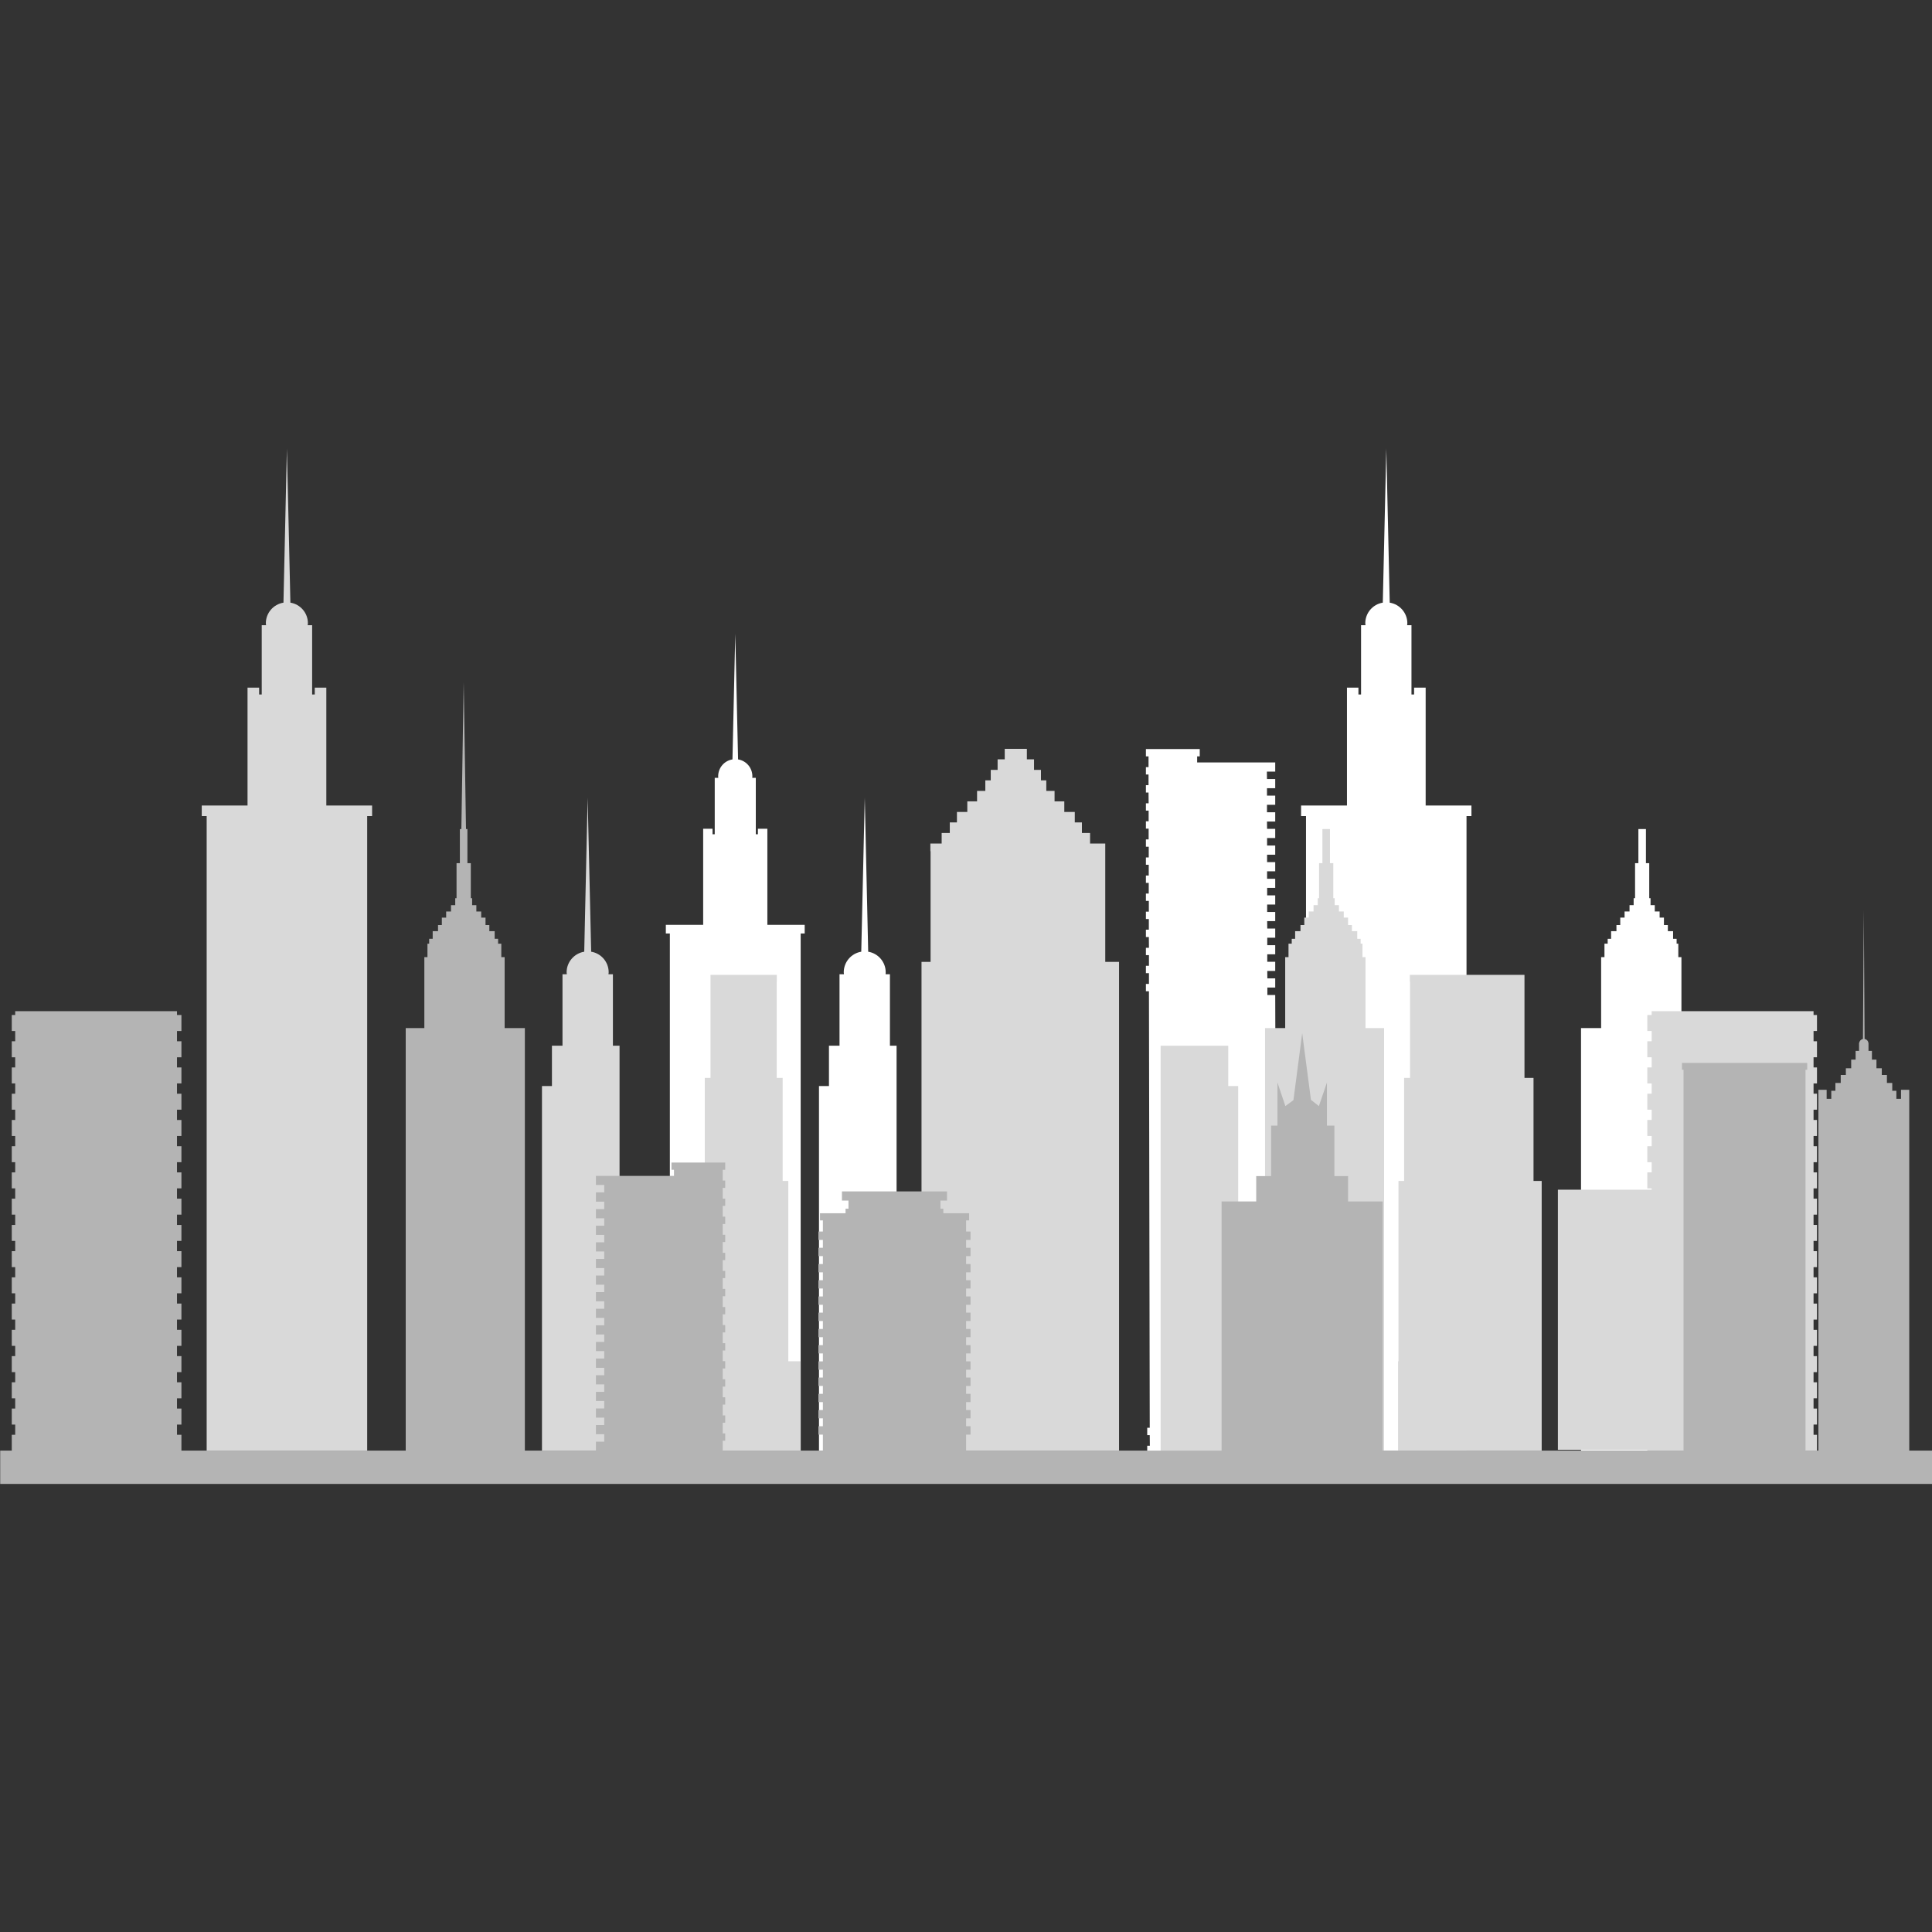 <svg xmlns="http://www.w3.org/2000/svg" xmlns:xlink="http://www.w3.org/1999/xlink" width="100" zoomAndPan="magnify" viewBox="0 0 75 75" height="100" preserveAspectRatio="xMidYMid meet"><rect x="0" y="0" width="75" height="75" fill="#333333" stroke="none"/><defs><clipPath id="5e51a35ff6"><path d="M 50 17.391 L 58 17.391 L 58 57 L 50 57 Z M 50 17.391 "></path></clipPath><clipPath id="047afa0964"><path d="M 7 17.391 L 15 17.391 L 15 57 L 7 57 Z M 7 17.391 "></path></clipPath><clipPath id="31fdd3c338"><path d="M 0 26 L 75 26 L 75 57.891 L 0 57.891 Z M 0 26 "></path></clipPath></defs><g id="ebb78cb98b"><path style=" stroke:none;fill-rule:nonzero;fill:#ffffff;fill-opacity:1;" d="M 49.23 55.512 L 49.555 55.512 L 49.504 38.625 L 49.199 38.625 L 49.199 38.336 L 49.504 38.336 L 49.504 37.98 L 49.199 37.98 L 49.195 37.691 L 49.504 37.691 L 49.504 37.336 L 49.195 37.336 L 49.195 37.047 L 49.504 37.047 L 49.504 36.691 L 49.195 36.691 L 49.195 36.402 L 49.504 36.402 L 49.504 36.047 L 49.195 36.047 L 49.191 35.758 L 49.504 35.758 L 49.504 35.402 L 49.191 35.402 L 49.191 35.113 L 49.504 35.113 L 49.504 34.758 L 49.191 34.758 L 49.191 34.469 L 49.504 34.469 L 49.504 34.113 L 49.188 34.113 L 49.188 33.824 L 49.504 33.824 L 49.504 33.469 L 49.188 33.469 L 49.188 33.18 L 49.504 33.18 L 49.504 32.824 L 49.188 32.824 L 49.188 32.531 L 49.504 32.531 L 49.504 32.176 L 49.188 32.176 L 49.184 31.891 L 49.504 31.891 L 49.504 31.531 L 49.184 31.531 L 49.184 31.242 L 49.504 31.242 L 49.504 30.887 L 49.184 30.887 L 49.184 30.598 L 49.504 30.598 L 49.504 30.242 L 49.184 30.242 L 49.18 29.953 L 49.504 29.953 L 49.504 29.598 L 46.473 29.598 L 46.473 29.363 L 46.574 29.363 L 46.574 29.078 L 44.484 29.078 L 44.484 29.363 L 44.586 29.363 L 44.586 29.781 L 44.484 29.781 L 44.484 30.066 L 44.586 30.066 L 44.586 30.48 L 44.484 30.48 L 44.484 30.766 L 44.586 30.766 L 44.59 31.184 L 44.484 31.184 L 44.484 31.469 L 44.59 31.469 L 44.59 31.883 L 44.484 31.883 L 44.484 32.168 L 44.59 32.168 L 44.59 32.586 L 44.484 32.586 L 44.484 32.871 L 44.594 32.871 L 44.594 33.285 L 44.484 33.285 L 44.484 33.57 L 44.594 33.57 L 44.594 33.988 L 44.484 33.988 L 44.484 34.273 L 44.594 34.273 L 44.594 34.688 L 44.484 34.688 L 44.484 34.973 L 44.598 34.973 L 44.598 35.391 L 44.484 35.391 L 44.484 35.676 L 44.598 35.676 L 44.598 36.09 L 44.484 36.09 L 44.484 36.375 L 44.598 36.375 L 44.602 36.793 L 44.484 36.793 L 44.484 37.078 L 44.602 37.078 L 44.602 37.492 L 44.484 37.492 L 44.484 37.777 L 44.602 37.777 L 44.602 38.195 L 44.484 38.195 L 44.484 38.48 L 44.602 38.48 L 44.633 55.426 L 44.535 55.426 L 44.535 55.711 L 44.633 55.711 L 44.637 56.125 L 44.535 56.125 L 44.535 56.41 L 44.637 56.41 L 44.637 56.801 L 49.555 56.801 L 49.555 56.445 L 49.234 56.445 L 49.23 56.156 L 49.555 56.156 L 49.555 55.801 L 49.23 55.801 L 49.23 55.512 "></path><path style=" stroke:none;fill-rule:nonzero;fill:#ffffff;fill-opacity:1;" d="M 65.273 39.91 L 65.273 37.156 L 65.152 37.156 L 65.152 36.633 L 65.086 36.633 L 65.086 36.445 L 64.949 36.445 L 64.949 36.148 L 64.746 36.148 L 64.746 35.91 L 64.594 35.91 L 64.594 35.621 L 64.426 35.621 L 64.426 35.383 L 64.238 35.383 L 64.238 35.137 L 64.074 35.137 L 64.074 34.867 L 64.023 34.867 L 64.023 33.508 L 63.895 33.508 L 63.895 32.184 L 63.602 32.184 L 63.602 33.508 L 63.473 33.508 L 63.473 34.867 L 63.418 34.867 L 63.418 35.137 L 63.258 35.137 L 63.258 35.383 L 63.066 35.383 L 63.066 35.621 L 62.898 35.621 L 62.898 35.91 L 62.75 35.91 L 62.75 36.148 L 62.543 36.148 L 62.543 36.445 L 62.41 36.445 L 62.41 36.633 L 62.285 36.633 L 62.285 37.156 L 62.156 37.156 L 62.156 39.91 L 61.375 39.91 L 61.375 56.32 L 65.996 56.32 L 65.996 39.91 L 65.273 39.91 "></path><g clip-rule="nonzero" clip-path="url(#5e51a35ff6)"><path style=" stroke:none;fill-rule:nonzero;fill:#ffffff;fill-opacity:1;" d="M 57.121 31.27 L 55.344 31.27 L 55.344 26.695 L 54.895 26.695 L 54.895 26.961 L 54.793 26.961 L 54.793 24.27 L 54.625 24.27 C 54.625 24.246 54.633 24.223 54.633 24.195 C 54.633 23.793 54.336 23.457 53.949 23.395 L 53.816 17.414 L 53.68 23.395 C 53.293 23.457 53 23.793 53 24.195 C 53 24.223 53.004 24.246 53.008 24.27 L 52.836 24.27 L 52.836 26.961 L 52.734 26.961 L 52.734 26.695 L 52.289 26.695 L 52.289 31.27 L 50.508 31.27 L 50.508 31.68 L 50.699 31.68 L 50.699 56.32 L 56.93 56.32 L 56.93 31.68 L 57.121 31.68 L 57.121 31.27 "></path></g><path style=" stroke:none;fill-rule:nonzero;fill:#ffffff;fill-opacity:1;" d="M 34.547 40.594 L 34.547 37.82 L 34.379 37.82 C 34.379 37.797 34.383 37.773 34.383 37.746 C 34.383 37.344 34.09 37.008 33.703 36.945 L 33.57 30.965 L 33.434 36.945 C 33.047 37.008 32.754 37.344 32.754 37.746 C 32.754 37.773 32.758 37.797 32.762 37.82 L 32.59 37.82 L 32.59 40.594 L 32.18 40.594 L 32.18 42.16 L 31.793 42.16 L 31.793 56.32 L 34.805 56.32 L 34.805 40.594 L 34.547 40.594 "></path><path style=" stroke:none;fill-rule:nonzero;fill:#ffffff;fill-opacity:1;" d="M 31.238 35.902 L 29.789 35.902 L 29.789 32.172 L 29.422 32.172 L 29.422 32.387 L 29.34 32.387 L 29.34 30.195 L 29.203 30.195 C 29.203 30.176 29.207 30.156 29.207 30.137 C 29.207 29.805 28.969 29.531 28.652 29.48 L 28.543 24.605 L 28.434 29.48 C 28.117 29.531 27.879 29.805 27.879 30.137 C 27.879 30.156 27.883 30.176 27.883 30.195 L 27.746 30.195 L 27.746 32.387 L 27.66 32.387 L 27.66 32.172 L 27.297 32.172 L 27.297 35.902 L 25.848 35.902 L 25.848 36.238 L 26.004 36.238 L 26.004 56.32 L 31.082 56.32 L 31.082 36.238 L 31.238 36.238 L 31.238 35.902 "></path><path style=" stroke:none;fill-rule:nonzero;fill:#d9d9d9;fill-opacity:1;" d="M 31.07 52.844 L 30.602 52.844 L 30.602 45.844 L 30.383 45.844 L 30.383 41.844 L 30.152 41.844 L 30.152 38.105 L 30.156 38.105 L 30.156 37.844 L 27.582 37.844 L 27.582 41.844 L 27.359 41.844 L 27.359 45.844 L 27.141 45.844 L 27.141 52.844 L 26.684 52.844 L 26.684 56.32 L 31.082 56.32 L 31.082 52.844 L 31.07 52.844 "></path><path style=" stroke:none;fill-rule:nonzero;fill:#d9d9d9;fill-opacity:1;" d="M 47.68 42.16 L 47.68 40.594 L 45.055 40.594 L 45.055 56.32 L 48.066 56.32 L 48.066 42.16 L 47.68 42.16 "></path><path style=" stroke:none;fill-rule:nonzero;fill:#d9d9d9;fill-opacity:1;" d="M 53.008 39.91 L 53.008 37.156 L 52.891 37.156 L 52.891 36.633 L 52.82 36.633 L 52.82 36.445 L 52.688 36.445 L 52.688 36.148 L 52.48 36.148 L 52.48 35.91 L 52.332 35.91 L 52.332 35.621 L 52.164 35.621 L 52.164 35.383 L 51.977 35.383 L 51.977 35.137 L 51.812 35.137 L 51.812 34.867 L 51.758 34.867 L 51.758 33.508 L 51.629 33.508 L 51.629 32.184 L 51.336 32.184 L 51.336 33.508 L 51.207 33.508 L 51.207 34.867 L 51.156 34.867 L 51.156 35.137 L 50.992 35.137 L 50.992 35.383 L 50.805 35.383 L 50.805 35.621 L 50.633 35.621 L 50.633 35.91 L 50.484 35.91 L 50.484 36.148 L 50.277 36.148 L 50.277 36.445 L 50.145 36.445 L 50.145 36.633 L 50.02 36.633 L 50.02 37.156 L 49.891 37.156 L 49.891 39.91 L 49.109 39.91 L 49.109 56.32 L 53.73 56.32 L 53.73 39.91 L 53.008 39.91 "></path><path style=" stroke:none;fill-rule:nonzero;fill:#d9d9d9;fill-opacity:1;" d="M 70.535 40.023 L 70.535 39.402 L 70.402 39.402 L 70.402 39.254 L 64.117 39.254 L 64.117 39.402 L 63.949 39.402 L 63.949 40.023 L 64.117 40.023 L 64.117 40.422 L 63.949 40.422 L 63.949 41.043 L 64.117 41.043 L 64.117 41.438 L 63.949 41.438 L 63.949 42.059 L 64.117 42.059 L 64.117 42.457 L 63.949 42.457 L 63.949 43.078 L 64.117 43.078 L 64.117 43.477 L 63.949 43.477 L 63.949 44.098 L 64.117 44.098 L 64.117 44.496 L 63.949 44.496 L 63.949 45.117 L 64.117 45.117 L 64.117 45.512 L 63.949 45.512 L 63.949 46.133 L 64.117 46.133 L 64.117 46.531 L 63.949 46.531 L 63.949 47.152 L 64.117 47.152 L 64.117 47.551 L 63.949 47.551 L 63.949 48.172 L 64.117 48.172 L 64.117 48.57 L 63.949 48.57 L 63.949 49.191 L 64.117 49.191 L 64.117 49.586 L 63.949 49.586 L 63.949 50.207 L 64.117 50.207 L 64.117 50.605 L 63.949 50.605 L 63.949 51.227 L 64.117 51.227 L 64.117 51.625 L 63.949 51.625 L 63.949 52.246 L 64.117 52.246 L 64.117 52.645 L 63.949 52.645 L 63.949 53.266 L 64.117 53.266 L 64.117 53.66 L 63.949 53.66 L 63.949 54.281 L 64.117 54.281 L 64.117 54.68 L 63.949 54.68 L 63.949 55.301 L 64.117 55.301 L 64.117 55.699 L 63.949 55.699 L 63.949 56.32 L 70.535 56.32 L 70.535 55.699 L 70.402 55.699 L 70.402 55.301 L 70.535 55.301 L 70.535 54.68 L 70.402 54.68 L 70.402 54.281 L 70.535 54.281 L 70.535 53.66 L 70.402 53.66 L 70.402 53.266 L 70.535 53.266 L 70.535 52.645 L 70.402 52.645 L 70.402 52.246 L 70.535 52.246 L 70.535 51.625 L 70.402 51.625 L 70.402 51.227 L 70.535 51.227 L 70.535 50.605 L 70.402 50.605 L 70.402 50.207 L 70.535 50.207 L 70.535 49.586 L 70.402 49.586 L 70.402 49.191 L 70.535 49.191 L 70.535 48.57 L 70.402 48.57 L 70.402 48.172 L 70.535 48.172 L 70.535 47.551 L 70.402 47.551 L 70.402 47.152 L 70.535 47.152 L 70.535 46.531 L 70.402 46.531 L 70.402 46.133 L 70.535 46.133 L 70.535 45.512 L 70.402 45.512 L 70.402 45.117 L 70.535 45.117 L 70.535 44.496 L 70.402 44.496 L 70.402 44.098 L 70.535 44.098 L 70.535 43.477 L 70.402 43.477 L 70.402 43.078 L 70.535 43.078 L 70.535 42.457 L 70.402 42.457 L 70.402 42.059 L 70.535 42.059 L 70.535 41.438 L 70.402 41.438 L 70.402 41.043 L 70.535 41.043 L 70.535 40.422 L 70.402 40.422 L 70.402 40.023 L 70.535 40.023 "></path><path style=" stroke:none;fill-rule:nonzero;fill:#d9d9d9;fill-opacity:1;" d="M 59.531 45.844 L 59.531 41.844 L 59.18 41.844 L 59.18 37.844 L 54.73 37.844 L 54.73 38.105 L 54.738 38.105 L 54.738 41.844 L 54.508 41.844 L 54.508 45.844 L 54.289 45.844 L 54.289 52.844 L 54.273 52.844 L 54.273 56.32 L 59.848 56.32 L 59.848 45.844 L 59.531 45.844 "></path><path style=" stroke:none;fill-rule:nonzero;fill:#d9d9d9;fill-opacity:1;" d="M 42.906 37.34 L 42.906 32.746 L 42.316 32.746 L 42.316 32.336 L 42 32.336 L 42 31.926 L 41.723 31.926 L 41.723 31.52 L 41.316 31.52 L 41.316 31.109 L 40.938 31.109 L 40.938 30.703 L 40.617 30.703 L 40.617 30.293 L 40.41 30.293 L 40.41 29.887 L 40.141 29.887 L 40.141 29.477 L 39.863 29.477 L 39.863 29.07 L 39.004 29.07 L 39.004 29.477 L 38.727 29.477 L 38.727 29.887 L 38.461 29.887 L 38.461 30.293 L 38.25 30.293 L 38.25 30.703 L 37.93 30.703 L 37.93 31.109 L 37.551 31.109 L 37.551 31.52 L 37.148 31.52 L 37.148 31.926 L 36.871 31.926 L 36.871 32.336 L 36.555 32.336 L 36.555 32.746 L 36.117 32.746 L 36.117 33.043 L 36.125 33.043 L 36.125 37.34 L 35.773 37.34 L 35.773 56.32 L 43.441 56.32 L 43.441 37.34 L 42.906 37.34 "></path><path style=" stroke:none;fill-rule:nonzero;fill:#d9d9d9;fill-opacity:1;" d="M 23.793 40.594 L 23.793 37.82 L 23.621 37.82 C 23.625 37.797 23.629 37.773 23.629 37.746 C 23.629 37.344 23.336 37.008 22.949 36.945 L 22.812 30.965 L 22.68 36.945 C 22.293 37.008 21.996 37.344 21.996 37.746 C 21.996 37.773 22.004 37.797 22.004 37.82 L 21.836 37.82 L 21.836 40.594 L 21.426 40.594 L 21.426 42.16 L 21.039 42.16 L 21.039 56.32 L 24.051 56.32 L 24.051 40.594 L 23.793 40.594 "></path><g clip-rule="nonzero" clip-path="url(#047afa0964)"><path style=" stroke:none;fill-rule:nonzero;fill:#d9d9d9;fill-opacity:1;" d="M 14.445 31.27 L 12.668 31.27 L 12.668 26.695 L 12.219 26.695 L 12.219 26.961 L 12.117 26.961 L 12.117 24.27 L 11.945 24.27 C 11.949 24.246 11.953 24.223 11.953 24.195 C 11.953 23.793 11.66 23.457 11.273 23.395 L 11.137 17.414 L 11.004 23.395 C 10.617 23.457 10.32 23.793 10.32 24.195 C 10.32 24.223 10.328 24.246 10.328 24.27 L 10.16 24.27 L 10.16 26.961 L 10.059 26.961 L 10.059 26.695 L 9.609 26.695 L 9.609 31.27 L 7.832 31.27 L 7.832 31.68 L 8.023 31.68 L 8.023 56.32 L 14.254 56.32 L 14.254 31.68 L 14.445 31.68 L 14.445 31.27 "></path></g><path style=" stroke:none;fill-rule:nonzero;fill:#d9d9d9;fill-opacity:1;" d="M 62.98 56.281 L 64.602 56.281 L 64.602 46.184 L 60.477 46.184 L 60.477 56.281 L 62.98 56.281 "></path><g clip-rule="nonzero" clip-path="url(#31fdd3c338)"><path style=" stroke:none;fill-rule:nonzero;fill:#b4b4b4;fill-opacity:1;" d="M 74.117 56.312 L 74.117 42.305 L 73.797 42.305 L 73.797 42.656 L 73.617 42.656 L 73.617 42.344 L 73.457 42.344 L 73.457 42.039 L 73.25 42.039 L 73.25 41.73 L 73.051 41.73 L 73.051 41.469 L 72.844 41.469 L 72.844 41.133 L 72.668 41.133 L 72.668 40.797 L 72.535 40.797 L 72.535 40.488 L 72.531 40.488 C 72.523 40.41 72.465 40.348 72.383 40.332 L 72.352 35.336 L 72.32 40.332 C 72.242 40.348 72.184 40.41 72.172 40.488 L 72.168 40.488 L 72.168 40.797 L 72.035 40.797 L 72.035 41.133 L 71.863 41.133 L 71.863 41.469 L 71.656 41.469 L 71.656 41.73 L 71.457 41.73 L 71.457 42.039 L 71.25 42.039 L 71.25 42.344 L 71.09 42.344 L 71.09 42.656 L 70.91 42.656 L 70.91 42.305 L 70.59 42.305 L 70.59 56.312 L 70.09 56.312 L 70.09 41.527 L 70.156 41.527 L 70.156 41.262 L 65.293 41.262 L 65.293 41.527 L 65.355 41.527 L 65.355 56.312 L 53.676 56.312 L 53.676 46.641 L 52.332 46.641 L 52.332 45.656 L 51.801 45.656 L 51.801 43.695 L 51.512 43.695 L 51.512 42.023 L 51.199 42.938 L 50.891 42.695 L 50.551 40.109 L 50.211 42.707 L 49.898 42.938 L 49.59 42.023 L 49.59 43.695 L 49.344 43.695 L 49.344 45.656 L 48.766 45.656 L 48.766 46.641 L 47.422 46.641 L 47.422 56.312 L 37.504 56.312 L 37.504 55.691 L 37.676 55.691 L 37.676 55.367 L 37.504 55.367 L 37.504 55.059 L 37.676 55.059 L 37.676 54.738 L 37.504 54.738 L 37.504 54.43 L 37.676 54.43 L 37.676 54.109 L 37.504 54.109 L 37.504 53.801 L 37.676 53.801 L 37.676 53.477 L 37.504 53.477 L 37.504 53.172 L 37.676 53.172 L 37.676 52.848 L 37.504 52.848 L 37.504 52.539 L 37.676 52.539 L 37.676 52.219 L 37.504 52.219 L 37.504 51.91 L 37.676 51.91 L 37.676 51.59 L 37.504 51.59 L 37.504 51.281 L 37.676 51.281 L 37.676 50.957 L 37.504 50.957 L 37.504 50.652 L 37.676 50.652 L 37.676 50.328 L 37.504 50.328 L 37.504 50.02 L 37.676 50.02 L 37.676 49.699 L 37.504 49.699 L 37.504 49.391 L 37.676 49.391 L 37.676 49.07 L 37.504 49.07 L 37.504 48.762 L 37.676 48.762 L 37.676 48.438 L 37.504 48.438 L 37.504 48.133 L 37.676 48.133 L 37.676 47.809 L 37.504 47.809 L 37.504 47.375 L 37.621 47.375 L 37.621 47.098 L 36.621 47.098 L 36.621 46.922 L 36.508 46.922 L 36.508 46.605 L 36.762 46.605 L 36.762 46.25 L 32.684 46.25 L 32.684 46.605 L 32.938 46.605 L 32.938 46.922 L 32.824 46.922 L 32.824 47.098 L 31.832 47.098 L 31.832 47.375 L 31.945 47.375 L 31.945 47.809 L 31.77 47.809 L 31.77 48.133 L 31.945 48.133 L 31.945 48.438 L 31.77 48.438 L 31.77 48.762 L 31.945 48.762 L 31.945 49.07 L 31.77 49.07 L 31.77 49.391 L 31.945 49.391 L 31.945 49.699 L 31.77 49.699 L 31.77 50.02 L 31.945 50.02 L 31.945 50.328 L 31.77 50.328 L 31.77 50.652 L 31.945 50.652 L 31.945 50.957 L 31.77 50.957 L 31.77 51.281 L 31.945 51.281 L 31.945 51.59 L 31.77 51.59 L 31.77 51.91 L 31.945 51.91 L 31.945 52.219 L 31.77 52.219 L 31.77 52.539 L 31.945 52.539 L 31.945 52.848 L 31.77 52.848 L 31.77 53.172 L 31.945 53.172 L 31.945 53.477 L 31.77 53.477 L 31.77 53.801 L 31.945 53.801 L 31.945 54.109 L 31.77 54.109 L 31.77 54.43 L 31.945 54.43 L 31.945 54.738 L 31.77 54.738 L 31.77 55.059 L 31.945 55.059 L 31.945 55.367 L 31.77 55.367 L 31.77 55.691 L 31.945 55.691 L 31.945 56.312 L 28.055 56.312 L 28.055 55.93 L 28.152 55.93 L 28.152 55.645 L 28.055 55.645 L 28.055 55.23 L 28.152 55.23 L 28.152 54.945 L 28.055 54.945 L 28.055 54.527 L 28.152 54.527 L 28.152 54.242 L 28.055 54.242 L 28.055 53.828 L 28.152 53.828 L 28.152 53.543 L 28.055 53.543 L 28.055 53.125 L 28.152 53.125 L 28.152 52.84 L 28.055 52.84 L 28.055 52.426 L 28.152 52.426 L 28.152 52.141 L 28.055 52.141 L 28.055 51.723 L 28.152 51.723 L 28.152 51.438 L 28.055 51.438 L 28.055 51.023 L 28.152 51.023 L 28.152 50.738 L 28.055 50.738 L 28.055 50.32 L 28.152 50.32 L 28.152 50.035 L 28.055 50.035 L 28.055 49.617 L 28.152 49.617 L 28.152 49.336 L 28.055 49.336 L 28.055 48.918 L 28.152 48.918 L 28.152 48.633 L 28.055 48.633 L 28.055 48.215 L 28.152 48.215 L 28.152 47.934 L 28.055 47.934 L 28.055 47.516 L 28.152 47.516 L 28.152 47.23 L 28.055 47.23 L 28.055 46.812 L 28.152 46.812 L 28.152 46.531 L 28.055 46.531 L 28.055 46.113 L 28.152 46.113 L 28.152 45.828 L 28.055 45.828 L 28.055 45.41 L 28.152 45.41 L 28.152 45.129 L 26.066 45.129 L 26.066 45.41 L 26.164 45.41 L 26.164 45.648 L 23.133 45.648 L 23.133 46 L 23.457 46 L 23.457 46.289 L 23.133 46.289 L 23.133 46.648 L 23.457 46.648 L 23.457 46.938 L 23.133 46.938 L 23.133 47.293 L 23.457 47.293 L 23.457 47.582 L 23.133 47.582 L 23.133 47.938 L 23.457 47.938 L 23.457 48.227 L 23.133 48.227 L 23.133 48.582 L 23.457 48.582 L 23.457 48.871 L 23.133 48.871 L 23.133 49.227 L 23.457 49.227 L 23.457 49.516 L 23.133 49.516 L 23.133 49.871 L 23.457 49.871 L 23.457 50.16 L 23.133 50.16 L 23.133 50.516 L 23.457 50.516 L 23.457 50.805 L 23.133 50.805 L 23.133 51.16 L 23.457 51.16 L 23.457 51.449 L 23.133 51.449 L 23.133 51.805 L 23.457 51.805 L 23.457 52.094 L 23.133 52.094 L 23.133 52.449 L 23.457 52.449 L 23.457 52.738 L 23.133 52.738 L 23.133 53.098 L 23.457 53.098 L 23.457 53.387 L 23.133 53.387 L 23.133 53.742 L 23.457 53.742 L 23.457 54.031 L 23.133 54.031 L 23.133 54.387 L 23.457 54.387 L 23.457 54.676 L 23.133 54.676 L 23.133 55.031 L 23.457 55.031 L 23.457 55.32 L 23.133 55.32 L 23.133 55.676 L 23.457 55.676 L 23.457 55.965 L 23.133 55.965 L 23.133 56.312 L 20.375 56.312 L 20.375 39.91 L 19.59 39.91 L 19.59 37.156 L 19.461 37.156 L 19.461 36.633 L 19.336 36.633 L 19.336 36.445 L 19.203 36.445 L 19.203 36.148 L 18.996 36.148 L 18.996 35.91 L 18.848 35.91 L 18.848 35.621 L 18.68 35.621 L 18.68 35.383 L 18.492 35.383 L 18.492 35.137 L 18.328 35.137 L 18.328 34.867 L 18.277 34.867 L 18.277 33.508 L 18.145 33.508 L 18.145 32.184 L 18.09 32.184 L 18 26.488 L 17.91 32.184 L 17.852 32.184 L 17.852 33.508 L 17.723 33.508 L 17.723 34.867 L 17.672 34.867 L 17.672 35.137 L 17.508 35.137 L 17.508 35.383 L 17.32 35.383 L 17.32 35.621 L 17.152 35.621 L 17.152 35.91 L 17.004 35.91 L 17.004 36.148 L 16.797 36.148 L 16.797 36.445 L 16.66 36.445 L 16.66 36.633 L 16.594 36.633 L 16.594 37.156 L 16.473 37.156 L 16.473 39.91 L 15.75 39.91 L 15.75 56.312 L 7.043 56.312 L 7.043 55.699 L 6.871 55.699 L 6.871 55.301 L 7.043 55.301 L 7.043 54.68 L 6.871 54.68 L 6.871 54.281 L 7.043 54.281 L 7.043 53.66 L 6.871 53.66 L 6.871 53.266 L 7.043 53.266 L 7.043 52.645 L 6.871 52.645 L 6.871 52.246 L 7.043 52.246 L 7.043 51.625 L 6.871 51.625 L 6.871 51.227 L 7.043 51.227 L 7.043 50.605 L 6.871 50.605 L 6.871 50.207 L 7.043 50.207 L 7.043 49.586 L 6.871 49.586 L 6.871 49.191 L 7.043 49.191 L 7.043 48.57 L 6.871 48.57 L 6.871 48.172 L 7.043 48.172 L 7.043 47.551 L 6.871 47.551 L 6.871 47.152 L 7.043 47.152 L 7.043 46.531 L 6.871 46.531 L 6.871 46.133 L 7.043 46.133 L 7.043 45.512 L 6.871 45.512 L 6.871 45.117 L 7.043 45.117 L 7.043 44.496 L 6.871 44.496 L 6.871 44.098 L 7.043 44.098 L 7.043 43.477 L 6.871 43.477 L 6.871 43.078 L 7.043 43.078 L 7.043 42.457 L 6.871 42.457 L 6.871 42.059 L 7.043 42.059 L 7.043 41.438 L 6.871 41.438 L 6.871 41.043 L 7.043 41.043 L 7.043 40.422 L 6.871 40.422 L 6.871 40.023 L 7.043 40.023 L 7.043 39.402 L 6.871 39.402 L 6.871 39.254 L 0.59 39.254 L 0.59 39.402 L 0.457 39.402 L 0.457 40.023 L 0.59 40.023 L 0.59 40.422 L 0.457 40.422 L 0.457 41.043 L 0.59 41.043 L 0.59 41.438 L 0.457 41.438 L 0.457 42.059 L 0.59 42.059 L 0.59 42.457 L 0.457 42.457 L 0.457 43.078 L 0.59 43.078 L 0.59 43.477 L 0.457 43.477 L 0.457 44.098 L 0.59 44.098 L 0.59 44.496 L 0.457 44.496 L 0.457 45.117 L 0.59 45.117 L 0.59 45.512 L 0.457 45.512 L 0.457 46.133 L 0.59 46.133 L 0.59 46.531 L 0.457 46.531 L 0.457 47.152 L 0.59 47.152 L 0.59 47.551 L 0.457 47.551 L 0.457 48.172 L 0.59 48.172 L 0.59 48.57 L 0.457 48.57 L 0.457 49.191 L 0.59 49.191 L 0.59 49.586 L 0.457 49.586 L 0.457 50.207 L 0.59 50.207 L 0.59 50.605 L 0.457 50.605 L 0.457 51.227 L 0.59 51.227 L 0.59 51.625 L 0.457 51.625 L 0.457 52.246 L 0.59 52.246 L 0.59 52.645 L 0.457 52.645 L 0.457 53.266 L 0.59 53.266 L 0.59 53.66 L 0.457 53.66 L 0.457 54.281 L 0.59 54.281 L 0.59 54.68 L 0.457 54.68 L 0.457 55.301 L 0.59 55.301 L 0.59 55.699 L 0.457 55.699 L 0.457 56.312 L 0.008 56.312 L 0.008 57.605 L 75.012 57.605 L 75.012 56.312 L 74.117 56.312 "></path></g></g></svg>
